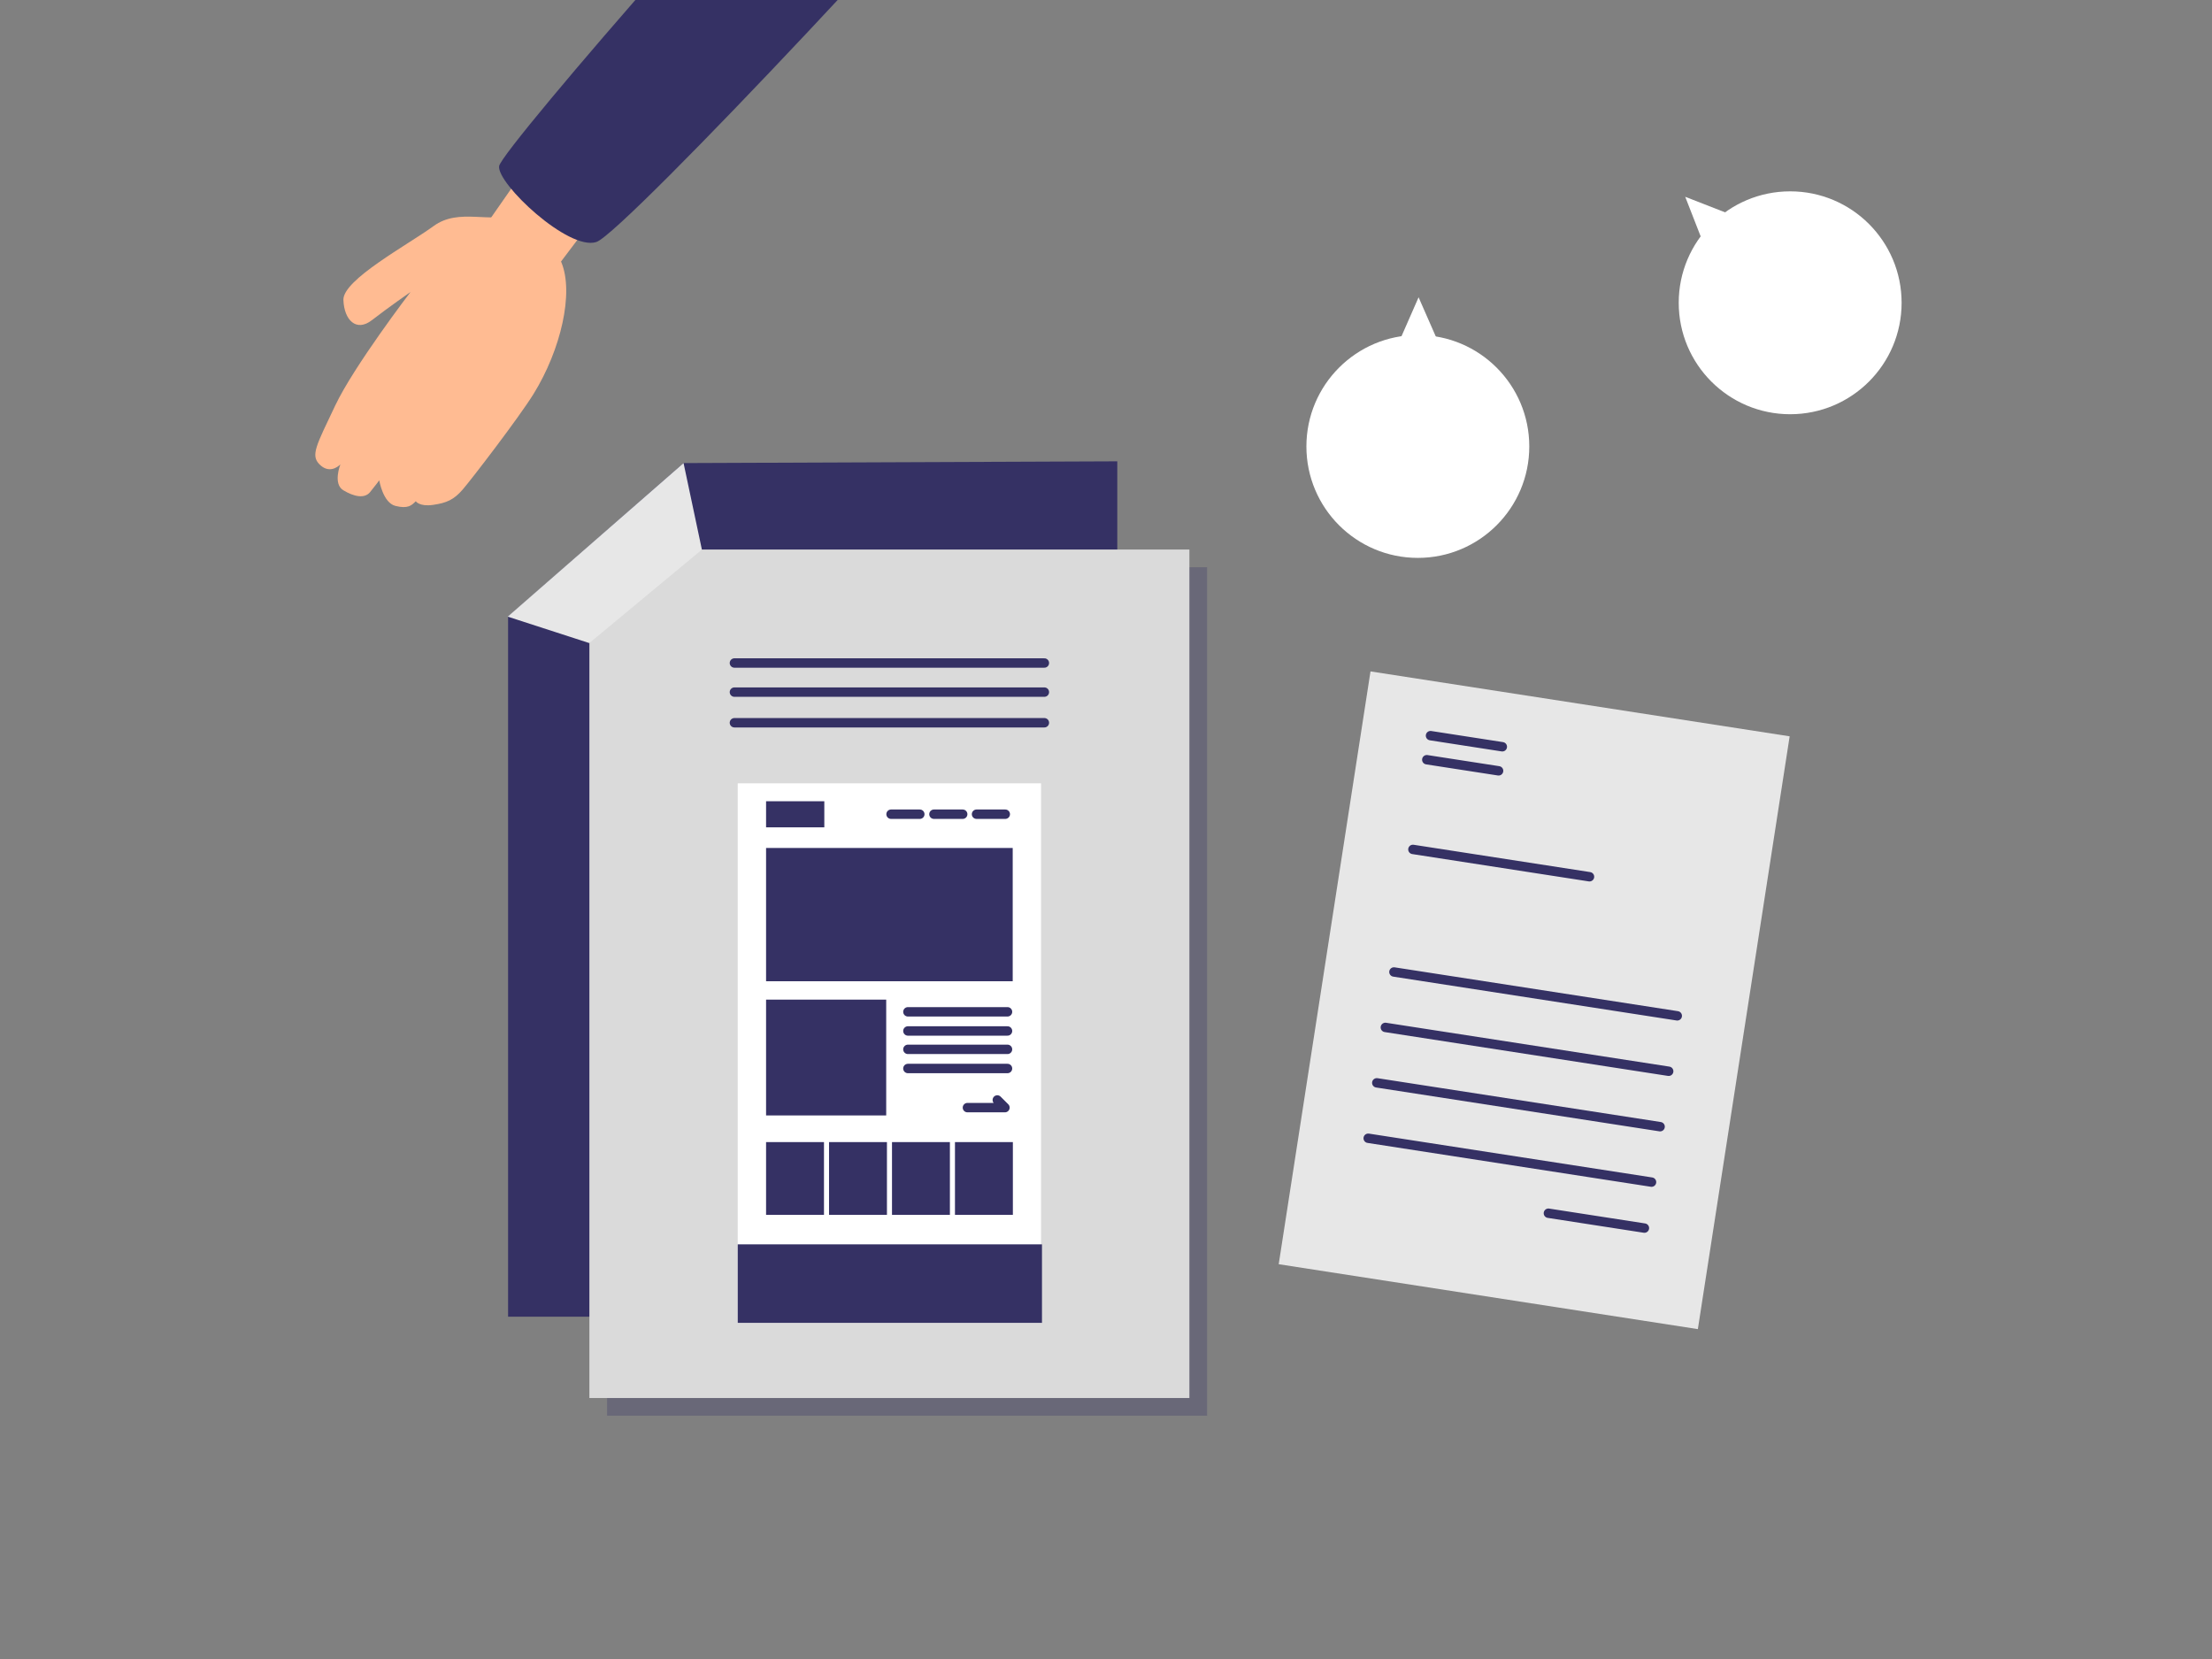 <?xml version="1.0" encoding="utf-8"?>
<!-- Generator: Adobe Illustrator 27.0.0, SVG Export Plug-In . SVG Version: 6.00 Build 0)  -->
<svg version="1.1" id="レイヤー_1" xmlns="http://www.w3.org/2000/svg" xmlns:xlink="http://www.w3.org/1999/xlink" x="0px"
	 y="0px" width="600px" height="450px" viewBox="0 0 600 450" style="enable-background:new 0 0 600 450;" xml:space="preserve">
<rect x="0" y="0" width="600" height="450" fill="#808080" stroke="none"/>
<style type="text/css">
	.st0{opacity:0.2;fill:#353164;}
	.st1{fill:#E7E7E7;}
	.st2{fill:none;stroke:#353164;stroke-width:2.551;stroke-linecap:round;stroke-miterlimit:10;}
	.st3{fill:#353164;}
	.st4{opacity:0.3;fill:#353164;}
	.st5{fill:#DADADA;}
	.st6{fill:#FFFFFF;}
	.st7{fill:none;stroke:#353164;stroke-width:2.551;stroke-linecap:round;stroke-linejoin:round;stroke-miterlimit:10;}
	.st8{clip-path:url(#SVGID_00000040557330014195553800000001506798896219343002_);}
	.st9{fill:#FFBB92;}
</style>
<g>
	<g>
		<g>
			
				<rect x="359.829" y="251.841" transform="matrix(0.988 0.153 -0.153 0.988 50.445 -59.523)" class="st0" width="104.572" height="92.56"/>
			
				<rect x="358.718" y="189.986" transform="matrix(0.988 0.153 -0.153 0.988 46.4 -60.471)" class="st1" width="115.075" height="162.748"/>
			<g>
				<line class="st2" x1="388.023" y1="199.543" x2="407.5" y2="202.557"/>
				<line class="st2" x1="387.013" y1="206.071" x2="406.489" y2="209.085"/>
				<line class="st2" x1="383.247" y1="230.402" x2="431.149" y2="237.816"/>
				<line class="st2" x1="378.102" y1="263.648" x2="454.954" y2="275.542"/>
				<line class="st2" x1="375.775" y1="278.683" x2="452.628" y2="290.577"/>
				<line class="st2" x1="373.449" y1="293.717" x2="450.301" y2="305.611"/>
				<line class="st2" x1="371.122" y1="308.751" x2="447.974" y2="320.645"/>
				<line class="st2" x1="420" y1="329.085" x2="446.044" y2="333.116"/>
			</g>
		</g>
		<g>
			<g>
				<polyline class="st3" points="185.414,125.607 303.063,125.135 303.063,357.158 137.815,357.158 
					137.815,167.26 				"/>
				<rect x="164.676" y="153.864" class="st4" width="162.748" height="230.149"/>
				<rect x="159.872" y="149.06" class="st5" width="162.748" height="230.149"/>
				<line class="st2" x1="199.209" y1="179.839" x2="283.283" y2="179.839"/>
				<line class="st2" x1="199.209" y1="187.734" x2="283.283" y2="187.734"/>
				<line class="st2" x1="199.209" y1="196.044" x2="283.283" y2="196.044"/>
				<rect x="200.109" y="212.473" class="st6" width="82.273" height="146.348"/>
				<rect x="207.796" y="230.01" class="st3" width="66.899" height="36.15"/>
				<rect x="207.796" y="271.146" class="st3" width="32.585" height="31.413"/>
				<rect x="207.796" y="309.79" class="st3" width="15.707" height="19.737"/>
				<rect x="224.875" y="309.79" class="st3" width="15.707" height="19.737"/>
				<rect x="241.953" y="309.79" class="st3" width="15.707" height="19.737"/>
				<rect x="259.032" y="309.79" class="st3" width="15.707" height="19.737"/>
				<rect x="200.109" y="337.525" class="st3" width="82.524" height="21.296"/>
				<rect x="207.796" y="217.336" class="st3" width="15.798" height="7.077"/>
				<line class="st2" x1="241.694" y1="220.851" x2="249.495" y2="220.851"/>
				<line class="st2" x1="246.265" y1="274.453" x2="273.285" y2="274.453"/>
				<line class="st2" x1="246.265" y1="279.647" x2="273.285" y2="279.647"/>
				<line class="st2" x1="246.265" y1="284.633" x2="273.285" y2="284.633"/>
				<line class="st2" x1="246.265" y1="289.827" x2="273.285" y2="289.827"/>
				<line class="st2" x1="253.329" y1="220.851" x2="261.129" y2="220.851"/>
				<line class="st2" x1="264.88" y1="220.851" x2="272.681" y2="220.851"/>
				<polyline class="st7" points="262.412,300.44 272.592,300.44 270.515,298.363 				"/>
			</g>
			<polygon class="st1" points="185.414,125.607 137.715,167.26 159.848,174.434 190.388,149.087 			"/>
		</g>
		<g>
			<circle class="st6" cx="384.587" cy="121.098" r="30.228"/>
			<polyline class="st6" points="379.75,92.122 384.789,80.641 389.828,92.122 			"/>
		</g>
		<g>
			<circle class="st6" cx="485.579" cy="82.13" r="30.228"/>
			<polyline class="st6" points="461.669,65.061 457.114,53.38 468.795,57.935 			"/>
		</g>
	</g>
	<g>
		<defs>
			<rect id="SVGID_1_" x="55.712" y="-30.267" width="206.554" height="185.923"/>
		</defs>
		<clipPath id="SVGID_00000165198129320969874900000002765315827956341943_">
			<use xlink:href="#SVGID_1_"  style="overflow:visible;"/>
		</clipPath>
		<g style="clip-path:url(#SVGID_00000165198129320969874900000002765315827956341943_);">
			<g>
				<polygon class="st9" points="156.667,25.369 132.688,59.762 151.126,72.337 175.549,39.986 				"/>
				<g>
					<path class="st3" d="M232.98-64.507c-10.546,5.83-96.912,104.886-97.593,109.562
						c-0.681,4.676,18.799,23.077,26.377,20.586c7.578-2.491,106.934-108.822,113.588-120.14
						C291.109-81.302,271.786-85.96,232.98-64.507z"/>
				</g>
			</g>
			<path class="st9" d="M140.496,57.917c-7.524,2.915-15.916-1.683-22.892,3.406
				S92.956,75.887,93.149,81.359c0.193,5.472,3.497,8.776,7.74,5.478
				c4.242-3.298,10.465-7.633,10.465-7.633S95.993,99.284,90.908,110.034s-6.722,13.449-4.244,15.927
				c2.478,2.478,4.812,0.853,5.66,0.005c0,0-2.083,5.269,0.784,7.005s5.768,2.375,7.288,0.501
				s2.474-3.182,2.474-3.182s0.995,6.085,4.392,6.937c3.397,0.852,4.386-0.138,5.518-1.269
				c0,0,0.956,1.522,4.67,0.994s5.659-1.41,8.027-4.133s15.277-19.547,19.261-25.983
				c7.352-11.877,11.028-27.429,7.494-35.771C150.098,66.031,140.496,57.917,140.496,57.917z"/>
		</g>
	</g>
</g>
</svg>
